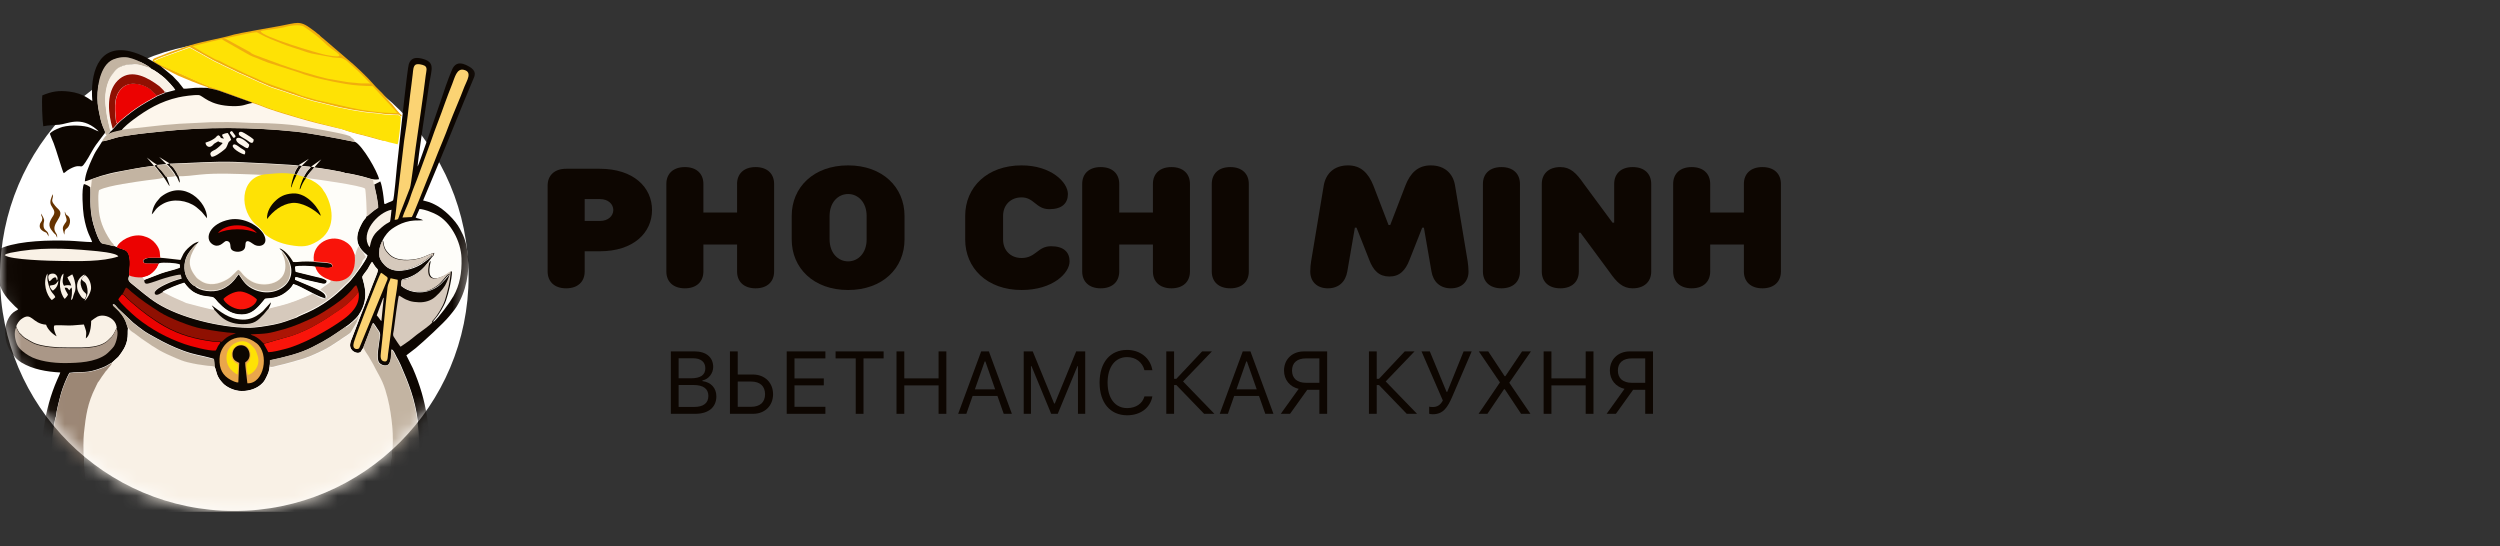 <svg width="174" height="38" viewBox="0 0 174 38" fill="none" xmlns="http://www.w3.org/2000/svg">
<rect x="0" y="0" width="174" height="38" fill="#333333" stroke="none"/>
<g clip-path="url(#clip0_1906_28081)">
<path fill-rule="evenodd" clip-rule="evenodd" d="M16.307 2.895C25.315 2.895 32.614 10.207 32.614 19.229C32.614 28.252 25.315 35.563 16.307 35.563C7.299 35.563 6.10352e-05 28.252 6.10352e-05 19.229C0.006 10.207 7.305 2.895 16.307 2.895Z" fill="white"/>
<mask id="mask0_1906_28081" style="mask-type:alpha" maskUnits="userSpaceOnUse" x="0" y="-8" width="34" height="44">
<path fill-rule="evenodd" clip-rule="evenodd" d="M16.319 -7.236C40.309 -5.927 32.639 10.217 32.639 19.236C32.639 28.255 25.334 35.563 16.319 35.563C7.305 35.563 0 28.255 0 19.236C0.006 10.217 0.848 -7.236 16.319 -7.236Z" fill="white"/>
</mask>
<g mask="url(#mask0_1906_28081)">
<path fill-rule="evenodd" clip-rule="evenodd" d="M15.722 6.146C21.532 6.146 26.49 9.987 26.802 14.733C27.113 19.472 22.652 23.319 16.848 23.319C11.681 23.319 7.99 19.937 6.85 15.924C6.71 15.427 5.851 14.905 5.813 14.382C5.495 9.637 9.912 6.146 15.722 6.146Z" fill="#FDF6EC"/>
<path fill-rule="evenodd" clip-rule="evenodd" d="M26.041 12.855C26.035 12.932 26.175 13.468 26.201 13.621C26.233 13.825 26.322 14.253 26.309 14.444C25.933 14.674 25.602 15.012 25.5 15.069C25.481 15.184 25.405 15.216 25.297 15.376C25.227 15.484 25.169 15.586 25.112 15.707C24.653 16.627 24.851 17.214 25.577 17.794C25.5 18.12 24.666 19.236 24.386 19.549C24.291 19.658 24.195 19.741 24.099 19.83C23.278 20.653 22.469 21.272 21.406 21.751C21.279 21.808 20.699 22.051 20.636 22.108C20.094 22.293 19.693 22.472 19.076 22.593C18.534 22.695 17.828 22.823 17.28 22.816C15.319 22.803 12.53 22.121 10.925 21.106C10.276 20.698 9.786 20.245 9.213 19.792C8.888 19.536 8.901 19.46 9.002 19.16C9.009 18.656 9.117 18.311 8.99 17.788C8.875 17.303 8.525 17.392 8.143 17.194L7.939 17.118C7.742 17.092 7.538 17.009 7.315 16.977C7.029 16.939 7.016 16.901 6.895 16.677C6.748 16.403 6.602 15.95 6.5 15.612C6.163 14.438 6.347 13.391 6.271 13.021C6.188 12.951 5.978 12.836 5.844 12.81C5.66 13.123 5.762 14.61 5.831 15.031C6.035 16.231 6.328 16.524 6.411 16.85C5.908 16.843 5.335 16.773 4.813 16.754C3.45 16.709 1.495 16.754 0.266 17.201C-0.485 17.475 -0.459 17.622 -0.415 18.183C-0.37 18.739 -0.287 19.083 -0.122 19.562C0.19 20.468 0.489 20.762 1.05 21.329C1.132 21.412 1.196 21.438 1.26 21.527C1.241 21.546 1.241 21.546 1.209 21.572L1.081 21.642C0.655 21.872 0.4 22.44 0.368 22.925C0.324 23.703 0.528 24.246 0.897 24.68C1.094 24.909 1.202 25.05 1.489 25.229C2.279 25.707 3.24 25.873 4.195 25.924C4.163 26.045 4.036 26.3 3.979 26.434C3.062 28.521 2.794 30.876 2.909 33.154C2.928 33.575 2.992 34.035 3.049 34.443C3.1 34.775 3.285 35.445 3.304 35.611H4.068C3.947 35.094 3.807 34.66 3.737 34.086C3.59 32.911 3.501 31.725 3.622 30.55C3.654 30.257 3.794 29.14 3.908 28.942C3.889 28.7 4.176 27.641 4.252 27.353C4.367 26.951 4.641 26.269 4.825 25.95C5.749 25.816 5.978 26.045 7.181 25.56C7.442 25.458 7.576 25.337 7.786 25.241L8.238 24.826C8.512 24.469 8.748 24.144 8.85 23.665C8.92 23.32 8.875 23.11 8.907 22.816C8.792 22.669 8.856 22.127 7.971 21.355C7.869 21.266 7.78 21.17 7.926 21.176C8.009 21.183 8.06 21.298 8.226 21.47L9.27 22.453C9.512 22.644 9.76 22.848 10.047 23.046C10.32 23.231 10.588 23.365 10.893 23.537C11.46 23.857 12.084 24.156 12.74 24.399C13.549 24.699 13.969 24.718 14.631 24.903L14.86 24.967C14.892 24.922 14.918 25.42 14.924 25.49C15.102 25.905 15.02 26.154 15.516 26.677C15.758 26.932 16.287 27.207 16.809 27.213C17.363 27.22 17.859 27.028 18.159 26.76C18.362 26.581 18.413 26.492 18.541 26.23C18.655 25.994 18.738 25.822 18.757 25.522C18.808 25.375 18.789 25.241 18.795 25.082C19.821 24.865 20.865 24.61 21.712 24.182C22.883 23.588 23.132 23.384 24.074 22.74C24.341 22.561 24.781 22.191 24.946 21.942C25.863 20.602 25.169 19.473 25.214 19.249C25.227 19.179 25.506 18.841 25.57 18.745C25.634 18.649 25.819 18.286 25.889 18.222C25.971 18.324 26.035 18.477 26.124 18.579C26.353 18.86 26.392 18.617 25.908 19.849C25.666 20.462 25.456 21.068 25.207 21.661L24.526 23.48C24.392 23.793 24.252 24.118 24.52 24.392C24.609 24.482 24.794 24.59 24.972 24.558C25.182 24.52 25.144 24.373 25.271 24.246L25.787 22.912C25.812 22.842 25.844 22.759 25.876 22.689C25.927 22.555 25.914 22.542 25.984 22.478C26.067 22.561 26.207 22.785 26.277 22.893C26.379 23.052 26.481 23.129 26.455 23.391C26.404 23.876 26.143 24.992 26.417 25.267C26.513 25.369 26.735 25.477 26.933 25.42C27.251 25.337 27.245 24.667 27.251 24.309C27.423 24.386 27.474 24.61 27.595 24.826C27.697 25.005 27.799 25.19 27.888 25.394C28.448 26.677 28.9 27.826 29.079 29.293C29.206 30.359 29.27 31.418 29.2 32.497C29.136 33.537 29.002 34.584 28.926 35.617H29.658C29.645 35.407 29.754 33.888 29.817 33.798C29.785 33.601 29.868 32.79 29.881 32.516C29.989 30.027 29.728 27.921 28.735 25.637L28.283 24.731L28.939 24.227C29.461 23.793 30.874 22.497 31.276 22C31.435 21.802 31.619 21.591 31.772 21.355C32.428 20.315 32.727 18.911 32.549 17.641C32.441 16.863 32.339 16.537 32.008 15.925C31.683 15.312 30.9 14.546 30.269 14.24C30.148 14.176 30.015 14.118 29.875 14.068C29.735 14.017 29.588 13.997 29.448 13.953L30.346 11.809C31.244 9.684 32.09 7.495 32.995 5.383C33.192 4.917 32.797 4.687 32.402 4.508C31.893 4.285 31.613 4.476 31.447 4.885C31.154 5.574 30.893 6.365 30.645 7.112C30.441 7.725 29.136 11.502 29.072 11.585C29.021 11.489 29.798 6.282 29.875 5.823C30.047 4.789 30.314 4.304 29.34 4.074C28.875 3.966 28.588 4.062 28.455 4.457C28.353 4.757 27.939 8.746 27.888 9.167C27.799 9.971 27.723 10.768 27.627 11.572C27.595 11.834 27.43 13.889 27.353 13.946C27.347 13.946 27.34 13.959 27.334 13.959C27.328 13.965 27.321 13.965 27.315 13.972C27.308 13.978 27.302 13.978 27.296 13.985C27.283 13.991 27.232 14.017 27.219 14.023C27.156 14.048 27.118 14.061 27.054 14.087C26.627 14.259 26.805 14.38 26.646 13.366C26.621 13.187 26.538 12.759 26.468 12.625L26.041 12.855Z" fill="#0D0601"/>
<path fill-rule="evenodd" clip-rule="evenodd" d="M24.084 22.745C24.097 22.828 24.059 22.777 24.116 22.815C24.186 22.752 24.18 22.771 24.25 22.72L24.804 22.247C24.862 22.184 24.913 22.088 24.983 22.05C24.938 22.209 24.868 22.337 24.817 22.496L24.416 23.173C24.25 23.326 23.823 23.562 23.676 23.69L23.052 24.098C22.459 24.462 21.427 24.934 20.745 25.1C20.427 25.177 20.114 25.291 19.79 25.368C19.63 25.406 19.471 25.438 19.305 25.483C19.082 25.54 18.987 25.611 18.77 25.534C18.751 25.828 18.662 26.006 18.553 26.242C18.426 26.504 18.375 26.593 18.171 26.772C17.872 27.04 17.375 27.232 16.82 27.225C16.298 27.219 15.769 26.944 15.527 26.689C15.03 26.172 15.112 25.917 14.934 25.502C14.807 25.419 14.584 25.438 14.431 25.419C13.908 25.355 13.558 25.291 13.048 25.177C12.768 25.113 12.487 24.998 12.245 24.896C11.238 24.468 10.932 24.283 9.989 23.639L9.868 23.556C9.862 23.549 9.856 23.549 9.849 23.543L9.327 23.154C9.225 23.09 9.25 23.122 9.174 23.052C9.097 22.988 9.084 22.994 9.021 22.918C8.97 22.86 8.938 22.828 8.919 22.758L8.906 22.835C8.874 23.134 8.919 23.345 8.849 23.683C8.747 24.162 8.517 24.488 8.237 24.845L7.785 25.26C7.715 25.419 7.574 25.528 7.466 25.694C7.402 25.789 7.421 25.732 7.345 25.828L7.205 26.026C7.033 26.23 6.886 26.523 6.797 26.606C6.727 26.734 6.676 26.868 6.619 26.976C6.083 28.029 5.956 28.936 5.828 30.129C5.784 30.55 5.784 31.341 5.828 32.139H5.255V35.617H14.654H15.743H26.639C26.69 35.407 26.754 35.126 26.811 34.896C26.881 34.609 26.888 34.411 26.945 34.15C27.041 33.69 27.13 33.128 27.2 32.631C27.353 31.469 27.423 30.525 27.283 29.325C27.187 28.521 27.073 27.883 26.837 27.123C26.608 26.37 26.244 25.879 25.983 25.317L25.658 24.755C25.582 24.622 25.371 24.372 25.34 24.188L25.263 24.239C25.136 24.366 25.174 24.506 24.963 24.551C24.785 24.583 24.6 24.475 24.511 24.385C24.244 24.117 24.384 23.792 24.517 23.473L25.225 21.667C25.473 21.067 25.684 20.461 25.926 19.854C26.41 18.616 26.372 18.859 26.142 18.584C26.053 18.476 25.983 18.329 25.907 18.227C25.83 18.291 25.652 18.648 25.588 18.75C25.524 18.846 25.25 19.184 25.231 19.254C25.18 19.478 25.881 20.614 24.963 21.948C24.791 22.19 24.352 22.567 24.084 22.745Z" fill="#F9F1E6"/>
<path fill-rule="evenodd" clip-rule="evenodd" d="M12.396 12.252C12.428 12.443 12.485 12.513 12.485 12.742C12.364 12.602 12.345 12.354 12.205 12.258C12.078 12.296 11.702 12.341 11.562 12.316C11.607 12.519 11.727 12.729 11.778 12.971C11.753 12.952 11.759 12.952 11.734 12.92C11.651 12.818 11.81 13.035 11.709 12.888C11.619 12.755 11.428 12.411 11.352 12.347C11.002 12.443 10.562 12.468 10.199 12.519C9.423 12.627 7.538 12.888 6.952 13.168C6.895 13.194 6.869 13.156 6.844 13.379C6.812 13.627 6.831 14.066 6.844 14.314C6.882 15.25 7.181 15.976 7.678 16.72C7.856 16.994 7.831 16.809 7.939 17.102L8.143 17.178C8.321 16.714 9.219 16.198 9.989 16.396C10.39 16.497 10.639 16.669 10.842 16.911C11.256 17.408 11.123 17.688 11.193 17.917C11.415 17.923 12.549 18.07 12.568 18.063C12.575 18.057 12.581 18.044 12.581 18.044L12.778 17.637C12.855 17.509 12.969 17.369 13.058 17.287C13.275 17.083 13.504 16.873 13.842 16.797C13.835 16.803 13.829 16.803 13.829 16.816C13.822 16.854 13.74 16.879 13.721 16.943C13.294 17.63 12.925 18.241 13.517 19.062C13.606 19.183 13.689 19.298 13.797 19.381L13.982 19.508C14.568 19.89 15.236 19.731 15.803 19.413C16.223 19.177 16.516 18.744 16.605 18.744C16.745 18.795 16.904 19.069 17.025 19.171C17.108 19.241 17.172 19.305 17.255 19.368C17.312 19.413 17.433 19.483 17.516 19.534C18.331 20.011 20.184 19.769 19.846 18.089C19.795 17.828 19.674 17.662 19.617 17.459C19.776 17.573 19.936 17.866 20.037 18.044C20.311 18.509 20.305 19.228 19.961 19.648C19.84 19.795 19.553 19.998 19.369 20.081C18.77 20.367 17.885 20.234 17.331 19.833C16.873 19.502 16.879 19.285 16.631 19.005C16.522 19.075 16.478 19.203 16.389 19.324C16.179 19.604 15.765 19.935 15.408 20.055C14.931 20.221 14.434 20.215 13.944 20.03C13.727 19.954 13.638 19.826 13.606 19.877C13.893 20.196 14.829 20.336 15.414 20.107C16.236 19.788 16.535 19.126 16.637 19.05C16.955 19.515 17.146 19.871 17.751 20.125C19.407 20.813 21.228 19.311 19.77 17.541C19.668 17.42 19.636 17.414 19.553 17.331C19.496 17.28 19.522 17.312 19.477 17.249C20.006 17.42 20.426 18.191 20.426 18.191C20.642 18.216 20.865 18.172 21.082 18.165C21.311 18.152 21.572 18.165 21.808 18.172C21.929 18.172 21.827 18.178 21.865 18.14C21.699 16.968 23.094 16.135 24.151 16.898C24.495 17.147 24.558 17.395 24.68 17.713L24.756 17.751C24.769 17.529 24.877 17.319 24.953 17.14L25.31 17.605C25.316 17.611 25.316 17.624 25.323 17.63L25.475 17.885L25.316 18.05C25.24 18.127 25.233 18.178 25.214 18.248C25.189 18.337 25.214 18.28 25.17 18.356C25.138 18.426 25.106 18.483 25.068 18.541C24.845 18.91 24.374 19.521 24.036 19.795L23.457 20.355C22.826 20.902 22.139 21.354 21.368 21.691L20.776 21.959C20.623 22.022 20.636 22.016 20.63 22.073C20.687 22.016 21.273 21.774 21.4 21.717C22.47 21.233 23.279 20.622 24.094 19.801C24.183 19.706 24.285 19.623 24.38 19.521C24.66 19.209 25.494 18.095 25.571 17.77C24.845 17.191 24.648 16.606 25.106 15.689C25.163 15.568 25.221 15.466 25.291 15.358C25.393 15.205 25.475 15.173 25.494 15.053C25.526 14.861 25.45 13.239 25.393 13.105C25.221 12.888 21.795 12.417 21.285 12.36C21.164 12.462 20.954 12.863 20.891 13.067C20.884 13.188 20.884 13.092 20.916 13.13C20.967 12.965 21.171 12.545 21.285 12.436C21.438 12.379 22.094 12.729 22.387 13.105C22.444 13.181 22.444 13.2 22.495 13.277C22.534 13.34 22.578 13.379 22.623 13.461C23.221 14.543 23.336 16.026 22.062 16.777C21.406 17.166 21.031 17.191 20.152 17.038C19.471 16.918 18.942 16.682 18.484 16.345C18.312 16.217 18.216 15.963 17.923 15.74C16.554 14.69 16.656 12.373 18.452 12.194C18.439 12.125 18.395 12.144 18.299 12.137L17.751 12.112C16.522 12.067 15.083 11.997 13.873 12.118C13.472 12.188 12.785 12.277 12.396 12.252Z" fill="#FEFDF9"/>
<path fill-rule="evenodd" clip-rule="evenodd" d="M11.818 11.381L11.582 11.426L11.079 10.927L11.818 11.381ZM20.758 11.509L20.993 11.554L21.497 11.055L20.758 11.509ZM21.65 11.599L21.885 11.644L22.363 11.094L21.65 11.599ZM7.116 9.833L6.925 10.14C6.848 10.249 6.804 10.339 6.734 10.435C6.619 10.601 6.479 10.889 6.39 11.094C6.211 11.503 5.931 12.111 5.905 12.623C6.09 12.591 6.288 12.488 6.466 12.437C6.676 12.379 6.829 12.303 7.02 12.245C7.409 12.13 7.791 12.028 8.212 11.951C9.085 11.784 9.856 11.637 10.767 11.529C10.741 11.529 10.735 11.541 10.697 11.516L10.219 10.966C10.729 11.356 10.639 11.266 10.932 11.471C10.722 11.509 10.729 11.509 10.869 11.657L11.36 12.29L11.385 12.328C11.461 12.392 11.653 12.738 11.742 12.872C11.844 13.019 11.684 12.802 11.767 12.904C11.793 12.936 11.793 12.93 11.812 12.955C11.767 12.719 11.646 12.501 11.595 12.296L11.289 11.887C11.181 11.752 10.996 11.631 10.926 11.477L11.602 11.414C11.755 11.535 12.149 12.008 12.232 12.232C12.373 12.328 12.392 12.578 12.513 12.719C12.519 12.488 12.455 12.418 12.424 12.226C12.303 12.034 12.366 12.079 12.162 11.784C12.118 11.727 12.054 11.625 12.016 11.586C11.895 11.471 11.895 11.56 11.818 11.388C13.335 11.349 14.838 11.215 16.361 11.266C16.814 11.279 20.649 11.471 20.783 11.522C20.764 11.669 20.637 11.637 20.477 12.155C20.394 12.424 20.318 12.635 20.28 12.93V13.006L20.318 12.942C20.426 12.552 20.828 11.765 21.025 11.548C21.153 11.548 21.235 11.56 21.357 11.58C21.56 11.605 21.56 11.573 21.63 11.644C21.325 11.951 21.274 12.072 21.076 12.45C21 12.648 20.879 12.91 20.86 13.134L20.923 13.07C20.993 12.866 21.204 12.463 21.318 12.36C21.401 12.22 21.478 12.117 21.586 11.989C21.662 11.893 21.834 11.733 21.873 11.65C22.096 11.657 23.943 11.957 24.058 12.053C24.217 12.034 25.02 12.226 25.224 12.277C25.664 12.386 25.919 12.546 26.384 12.475C26.275 11.938 25.237 10.14 24.721 9.878C23.638 9.654 21.618 9.264 20.56 9.155C17.604 8.842 14.284 8.816 11.302 9.142C10.563 9.225 9.837 9.29 9.104 9.398C8.804 9.443 8.352 9.501 8.072 9.584C7.83 9.648 7.364 9.808 7.116 9.833Z" fill="#0D0601"/>
<path fill-rule="evenodd" clip-rule="evenodd" d="M14.361 6.109C14.393 6.121 14.877 6.205 15.183 6.3L17.434 7.106C17.44 7.113 17.447 7.113 17.453 7.119C17.498 7.151 17.472 7.125 17.51 7.164C17.727 7.176 18.377 7.458 18.607 7.541C18.983 7.675 19.372 7.797 19.748 7.912C20.52 8.142 21.278 8.378 22.101 8.583C22.49 8.679 22.898 8.768 23.293 8.871C23.491 8.922 23.701 8.954 23.886 9.024C24.364 9.197 25.167 9.395 25.671 9.523C26.009 9.606 26.57 9.798 26.889 9.83L26.952 9.817C26.627 9.753 26.245 9.6 25.888 9.51C25.518 9.414 25.174 9.318 24.798 9.235C24.453 9.158 24.071 9.024 23.733 8.928C23.038 8.73 22.247 8.564 21.584 8.359C21.227 8.25 20.889 8.199 20.513 8.059L19.468 7.739C19.085 7.63 18.773 7.522 18.441 7.394C18.16 7.285 17.759 7.119 17.459 7.036L16.465 6.671C16.101 6.505 14.871 6.096 14.431 5.949L11.237 4.523L10.72 4.216C11.02 4.063 11.141 4.018 11.428 3.909L13.022 3.334C13.175 3.283 13.194 3.264 13.296 3.328L14.877 4.21C14.973 4.261 15.024 4.287 15.126 4.331C15.279 4.408 15.451 4.491 15.604 4.562L16.337 4.913C16.669 5.092 16.834 5.131 17.083 5.252L18.065 5.7C18.231 5.776 18.403 5.834 18.588 5.923C18.683 5.968 18.715 5.987 18.824 6.026C18.913 6.058 18.996 6.083 19.098 6.121C19.436 6.243 19.799 6.339 20.163 6.479L21.253 6.844C21.457 6.895 21.603 6.959 21.801 7.004L22.968 7.292C23.675 7.496 25.257 7.797 26.028 7.841C26.206 7.854 26.442 7.88 26.653 7.918C26.876 7.956 27.112 7.937 27.322 7.963C27.469 7.982 27.558 7.969 27.692 7.976C27.845 7.982 27.775 8.027 27.902 8.097C27.966 8.059 27.953 8.161 27.953 8.014C27.826 7.944 27.392 7.375 27.278 7.24C27.233 7.189 27.207 7.183 27.169 7.132L26.602 6.486C26.417 6.294 26.175 6.077 26.009 5.879C25.601 5.399 24.676 4.517 24.173 4.114L22.553 2.727C22.483 2.663 22.26 2.503 22.235 2.439C22.081 2.317 22.196 2.439 21.967 2.228C21.903 2.17 21.788 2.1 21.705 2.036C20.845 1.378 20.666 1.595 19.487 1.806C18.983 1.895 16.579 2.317 16.299 2.401C15.209 2.733 13.857 2.886 12.582 3.372C12.34 3.462 12.123 3.513 11.881 3.609L10.88 4.005C10.707 4.076 10.637 4.095 10.618 4.248C10.809 4.453 11.989 5.067 12.429 5.278C12.703 5.405 13.972 5.923 14.335 6.026C14.354 6.032 14.393 6.038 14.405 6.051C14.482 6.089 14.45 6.07 14.495 6.121L14.361 6.109Z" fill="#F1AE0D"/>
<path fill-rule="evenodd" clip-rule="evenodd" d="M26.893 9.848C27.014 9.893 27.154 9.919 27.288 9.951L27.67 10.046C27.753 9.925 27.912 8.361 27.9 8.131C27.772 8.061 27.842 8.016 27.689 8.01C27.555 8.004 27.466 8.01 27.32 7.997C27.11 7.972 26.88 7.991 26.651 7.952C26.44 7.914 26.198 7.882 26.026 7.876C25.255 7.831 23.675 7.531 22.968 7.327L21.801 7.04C21.598 6.995 21.457 6.931 21.253 6.88L20.164 6.516C19.794 6.369 19.437 6.274 19.1 6.159C18.998 6.12 18.915 6.095 18.826 6.063C18.717 6.025 18.685 5.999 18.59 5.961C18.399 5.871 18.233 5.82 18.067 5.737L17.086 5.29C16.838 5.169 16.672 5.131 16.341 4.952L15.608 4.601C15.455 4.531 15.276 4.441 15.13 4.371C15.028 4.32 14.977 4.301 14.881 4.25L13.301 3.369C13.205 3.305 13.18 3.324 13.027 3.375L11.434 3.95C11.147 4.058 11.02 4.103 10.727 4.256L11.243 4.563L14.435 5.986C14.875 6.133 16.098 6.542 16.468 6.708L17.462 7.072C17.762 7.155 18.169 7.32 18.443 7.429C18.775 7.557 19.093 7.659 19.469 7.774L20.514 8.093C20.89 8.233 21.228 8.278 21.585 8.393C22.254 8.597 23.044 8.763 23.732 8.961C24.07 9.057 24.452 9.191 24.796 9.267C25.172 9.35 25.516 9.446 25.886 9.542C26.243 9.631 26.625 9.785 26.95 9.848H26.893Z" fill="#FEE205"/>
<path fill-rule="evenodd" clip-rule="evenodd" d="M7.299 9.261C7.357 9.172 7.261 9.069 7.172 8.833C7.114 8.666 7.051 8.5 7.012 8.327C6.936 7.95 6.847 7.611 6.808 7.214C6.719 6.286 6.936 4.783 7.694 4.265C7.949 4.092 8.363 3.977 8.752 3.996C9.338 4.021 10.46 4.629 10.568 4.828C10.747 4.853 11.359 5.339 11.48 5.448C11.614 5.57 12.149 6.126 12.2 6.267L11.575 6.433L11.435 6.305C11.46 6.363 11.441 6.325 11.48 6.376C11.486 6.382 11.492 6.389 11.492 6.395L11.537 6.446C11.531 6.453 11.524 6.459 11.518 6.459L10.97 6.689L10.211 7.112C9.74 7.38 9.217 7.745 8.809 8.078C8.593 8.257 8.37 8.43 8.198 8.615L7.866 8.986C7.822 9.05 7.777 9.089 7.701 9.14C7.63 9.255 7.573 9.229 7.497 9.396C7.815 9.197 8.089 9.191 8.459 9.089C8.529 8.903 9.115 8.449 9.268 8.334C10.231 7.617 11.174 7.054 12.423 6.773C12.748 6.702 13.481 6.593 13.831 6.619C14.124 6.638 14.545 7.355 16.202 7.387C16.986 7.399 17.062 7.252 17.553 7.169C17.515 7.131 17.547 7.156 17.496 7.124C17.489 7.118 17.483 7.118 17.477 7.112L15.227 6.305C14.921 6.209 14.437 6.126 14.405 6.114C14.112 6.107 13.85 6.101 13.557 6.114C13.302 6.126 13.028 6.184 12.78 6.171L12.423 5.717C12.257 5.563 12.181 5.448 12.034 5.307L11.174 4.597L10.192 4.009C9.823 3.829 9.485 3.676 9.058 3.574C6.757 3.036 6.273 5.237 6.426 7.028C6.292 6.977 5.827 6.497 4.833 6.376C4.055 6.28 3.603 6.369 2.946 6.638C2.895 7.073 2.946 8.34 3.01 8.788C3.393 8.705 3.724 8.718 4.119 8.679C4.724 8.628 5.604 8.052 6.738 9.018C6.789 9.057 6.834 9.127 6.866 9.146C6.789 9.14 6.324 8.884 6.101 8.833C5.559 8.698 4.654 8.692 4.144 8.903C3.877 9.012 3.603 9.133 3.469 9.306C3.533 9.498 3.647 9.754 3.737 9.972C3.915 10.419 4.329 11.878 4.431 12.051C4.552 12.006 4.591 11.904 4.852 11.763C5.859 11.219 5.476 12.083 6.146 10.976C6.33 10.669 6.477 10.368 6.681 10.08C6.885 9.792 7.082 9.556 7.299 9.261Z" fill="#0D0601"/>
<path fill-rule="evenodd" clip-rule="evenodd" d="M25.246 24.264L25.322 24.213C25.354 24.398 25.565 24.646 25.641 24.78L25.966 25.34C26.227 25.894 26.591 26.385 26.82 27.142C27.056 27.906 27.171 28.543 27.266 29.339C27.407 30.53 27.336 31.478 27.183 32.637C27.12 33.128 27.024 33.694 26.928 34.153C26.878 34.414 26.865 34.618 26.795 34.898C26.737 35.121 26.674 35.407 26.622 35.617H28.898C28.974 34.586 29.108 33.541 29.172 32.504C29.242 31.427 29.178 30.37 29.051 29.307C28.872 27.836 28.42 26.69 27.859 25.417C27.77 25.213 27.668 25.028 27.566 24.85C27.445 24.634 27.387 24.411 27.222 24.334C27.215 24.697 27.222 25.359 26.903 25.442C26.705 25.493 26.482 25.385 26.387 25.289C26.113 25.015 26.374 23.901 26.425 23.417C26.45 23.163 26.349 23.08 26.247 22.921C26.176 22.812 26.036 22.59 25.953 22.507C25.883 22.57 25.896 22.59 25.845 22.717C25.82 22.787 25.781 22.876 25.756 22.94L25.246 24.264Z" fill="#C3B4A2"/>
<path fill-rule="evenodd" clip-rule="evenodd" d="M13.381 3.205L13.917 3.517C13.987 3.561 14.032 3.599 14.102 3.644L14.765 4.007C14.771 4.013 14.816 4.033 14.822 4.039L15.001 4.134C15.02 4.141 15.046 4.154 15.065 4.16C15.141 4.185 15.198 4.204 15.275 4.236C15.383 4.281 15.76 4.51 16.066 4.644C16.576 4.867 17.137 5.179 17.685 5.389C17.998 5.51 18.113 5.612 18.514 5.765L19.828 6.236C19.834 6.236 19.841 6.242 19.847 6.242C19.853 6.242 19.86 6.249 19.866 6.249C20.153 6.338 20.427 6.421 20.695 6.542C21.097 6.72 21.6 6.816 22.066 6.969L24.483 7.51C25.241 7.675 25.79 7.746 26.574 7.828C26.887 7.86 27.333 7.86 27.684 7.879C27.62 7.854 27.537 7.733 27.48 7.663L25.936 5.994C25.248 5.975 24.719 5.956 24.049 5.841C23.762 5.79 23.482 5.739 23.175 5.682L22.334 5.497C21.766 5.364 21.269 5.23 20.765 5.032L19.209 4.536C18.285 4.262 18.208 4.154 17.545 3.918C17.398 3.867 16.92 3.574 16.716 3.466L15.568 2.81C15.409 2.695 15.479 2.714 14.995 2.829C14.867 2.861 14.707 2.886 14.58 2.924L13.458 3.205C13.4 3.217 13.49 3.281 13.381 3.205Z" fill="#FEE205"/>
<path fill-rule="evenodd" clip-rule="evenodd" d="M3.923 28.951C3.809 29.148 3.668 30.259 3.636 30.558C3.509 31.732 3.598 32.912 3.751 34.093C3.821 34.66 3.962 35.101 4.083 35.617H6.379C6.302 35.145 6.168 34.724 6.111 34.246C5.85 33.448 5.748 30.999 5.843 30.137C5.971 28.951 6.098 28.045 6.634 26.986C6.691 26.877 6.742 26.743 6.813 26.616C6.902 26.533 7.049 26.246 7.221 26.035L7.361 25.837C7.438 25.742 7.419 25.799 7.482 25.703C7.591 25.538 7.737 25.429 7.801 25.27C7.591 25.366 7.457 25.48 7.195 25.589C5.99 26.067 5.76 25.837 4.836 25.978C4.651 26.297 4.376 26.973 4.261 27.381C4.185 27.643 3.898 28.708 3.923 28.951Z" fill="#9C8775"/>
<path fill-rule="evenodd" clip-rule="evenodd" d="M30.079 17.764C30.111 17.7 30.047 17.713 30.104 17.713C30.117 17.758 30.143 17.694 30.079 17.752L29.894 17.905C29.817 17.975 29.734 18.026 29.651 18.09C28.936 18.646 27.614 19.139 26.854 18.474L26.784 18.397C26.784 18.391 26.778 18.384 26.778 18.384L26.714 18.308C26.707 18.308 26.701 18.301 26.701 18.295C26.114 17.72 26.618 16.837 26.637 16.748C26.682 16.799 26.656 16.754 26.682 16.825C26.714 16.908 26.701 17.227 26.944 17.509L27.091 17.675C27.582 18.205 28.591 18.135 29.242 17.962C29.523 17.886 30.009 17.63 30.226 17.598C30.207 17.784 30.194 17.752 30.168 17.784L30.13 17.828C29.907 18.014 29.498 18.966 28.336 19.35L28.023 19.433C27.927 19.477 27.94 19.637 27.908 19.886C28.598 20.494 29.817 20.551 30.686 19.778C30.775 19.701 31.228 19.228 31.273 19.094C31.196 19.094 30.813 19.65 30.545 19.842C30.475 19.893 30.436 19.918 30.36 19.97C30.085 20.148 29.753 20.289 29.402 20.276C29.242 20.27 29.038 20.289 28.84 20.257C28.7 20.232 28.476 20.155 28.361 20.104C28.106 19.995 28.138 19.976 27.965 19.874L28.004 19.503C28.119 19.433 28.202 19.458 28.342 19.42C28.751 19.305 29.3 18.908 29.587 18.614C29.651 18.551 29.677 18.48 29.766 18.391L29.926 18.205C29.932 18.199 29.939 18.193 29.945 18.193L29.983 18.161C29.971 18.314 29.466 19.867 30.877 19.215C30.979 19.164 31.075 19.107 31.152 19.062C31.407 18.902 31.279 18.915 31.458 18.889C31.445 19.484 31.228 20.366 31.043 20.909C30.909 21.299 30.551 21.9 30.264 22.22C30.104 22.398 30.143 22.354 30.188 22.398C30.545 22.092 31.311 21.056 31.567 20.602C31.988 19.861 32.154 18.992 32.122 17.975C32.084 16.767 31.331 15.438 30.405 14.946C30.117 14.792 29.587 14.575 29.198 14.543L28.93 15.144C29.07 15.22 29.268 15.22 29.453 15.329C29.421 15.342 28.942 15.342 28.834 15.348C28.617 15.361 28.419 15.399 28.227 15.457C27.857 15.566 27.544 15.745 27.276 15.93C26.797 16.256 26.248 17.183 26.414 17.867C26.497 18.205 26.803 18.525 27.046 18.666C27.397 18.87 27.806 18.883 28.259 18.8C28.687 18.717 28.981 18.595 29.3 18.41C29.472 18.282 30.047 17.911 30.079 17.764Z" fill="#FEFDF9"/>
<path fill-rule="evenodd" clip-rule="evenodd" d="M24.661 17.709C24.731 18.275 24.642 18.816 24.343 19.166C24.095 19.452 23.561 19.681 23.02 19.503C23.001 19.63 22.88 19.687 22.778 19.763C22.727 19.802 22.727 19.795 22.677 19.833C22.562 19.91 22.384 20.037 22.276 20.132L22.384 20.215C22.607 20.349 22.905 20.647 22.607 20.756C22.39 20.838 21.939 20.488 21.748 20.418C20.959 20.774 20.304 21.048 19.465 21.258L18.854 21.41C18.657 21.468 18.74 21.487 18.676 21.436C18.543 21.569 18.466 21.703 18.333 21.837C17.9 22.282 17.703 22.523 16.825 22.511C15.541 22.491 15.127 21.684 14.905 21.525C14.835 21.538 13.162 21.112 12.984 21.054L12.138 20.679C12.011 20.609 11.884 20.558 11.737 20.482C11.54 20.367 11.394 20.342 11.349 20.266C11.241 20.323 10.942 20.558 10.803 20.425C10.618 20.17 11.381 19.814 11.553 19.738C11.877 19.585 12.278 19.439 12.653 19.344L12.583 19.07C12.272 19.064 11.477 19.299 11.19 19.401C10.961 19.477 10.79 19.547 10.554 19.617C10.294 19.693 10.052 19.821 10.046 19.439C9.988 19.318 10.001 19.356 9.925 19.28C9.6 19.299 9.238 19.255 9.003 19.134C8.901 19.433 8.888 19.515 9.213 19.763C9.785 20.209 10.275 20.66 10.923 21.073C12.526 22.084 15.312 22.771 17.271 22.778C17.817 22.778 18.524 22.657 19.064 22.555C19.681 22.441 20.082 22.256 20.622 22.072C20.629 22.015 20.622 22.015 20.769 21.957L21.36 21.69C22.13 21.353 22.817 20.902 23.446 20.355L24.025 19.795C24.356 19.528 24.833 18.911 25.055 18.542C25.093 18.479 25.119 18.422 25.157 18.358C25.195 18.282 25.17 18.345 25.202 18.25C25.221 18.18 25.227 18.123 25.303 18.053L25.462 17.887L25.31 17.633C25.31 17.627 25.303 17.614 25.297 17.608L24.941 17.143C24.864 17.322 24.756 17.531 24.744 17.754L24.661 17.709Z" fill="#D6C9BC"/>
<path fill-rule="evenodd" clip-rule="evenodd" d="M11.191 17.944C10.828 17.957 10.121 17.842 9.969 18.149C10 18.386 10.191 18.341 10.433 18.348C10.656 18.354 10.872 18.354 11.089 18.354C11.324 18.277 12.336 18.335 12.521 18.437L12.515 18.642C12.139 18.789 11.611 18.891 11.223 19.032L10.038 19.486C10.038 19.87 10.287 19.736 10.548 19.666C10.79 19.595 10.961 19.525 11.184 19.448C11.477 19.352 12.267 19.109 12.578 19.115L12.648 19.39C12.267 19.486 11.872 19.634 11.547 19.787C11.375 19.87 10.605 20.222 10.796 20.478C10.93 20.613 11.235 20.376 11.343 20.318C11.611 20.146 12.483 19.787 12.839 19.698C13.03 19.96 13.266 20.241 13.603 20.408C14.144 20.683 14.437 20.619 14.793 20.696C14.934 20.728 15.086 20.958 15.182 21.054C15.557 21.444 15.977 21.809 16.57 21.892C17.314 21.995 17.709 21.662 18.11 21.22L18.447 20.817C18.555 20.766 19.116 20.83 19.644 20.529C19.937 20.363 20.287 20.062 20.408 19.787C20.974 19.934 22.324 20.83 22.649 20.766C22.795 20.421 22.12 20.158 21.77 19.998L20.529 19.474L20.561 19.307C20.726 19.307 20.943 19.41 21.114 19.454C21.586 19.582 21.853 19.621 22.267 19.723C22.496 19.781 22.744 19.845 22.744 19.544C22.496 19.339 22.05 19.301 21.7 19.199C21.337 19.096 20.943 19.026 20.58 18.923L20.535 18.578C20.72 18.482 21.719 18.52 21.942 18.584C22.318 18.552 22.859 18.776 23.132 18.578C23.151 18.296 22.814 18.316 22.559 18.284C22.33 18.258 21.98 18.258 21.783 18.213C21.547 18.207 21.293 18.194 21.057 18.207C20.841 18.22 20.618 18.258 20.401 18.232C20.401 18.232 19.982 17.452 19.453 17.285C19.498 17.349 19.472 17.317 19.529 17.369C19.619 17.452 19.644 17.452 19.746 17.58C21.204 19.358 19.39 20.869 17.728 20.177C17.123 19.922 16.932 19.57 16.614 19.096C16.512 19.173 16.207 19.838 15.392 20.158C14.806 20.389 13.871 20.254 13.584 19.928C13.355 19.845 13.132 19.563 13.011 19.333C12.718 18.795 12.801 18.047 13.158 17.561C13.291 17.381 13.533 17.042 13.711 16.965C13.73 16.902 13.813 16.87 13.819 16.837C13.819 16.825 13.832 16.825 13.832 16.818C13.495 16.895 13.266 17.113 13.049 17.311C12.96 17.394 12.846 17.535 12.769 17.663L12.572 18.072C12.572 18.066 12.566 18.085 12.559 18.092C12.546 18.098 11.414 17.951 11.191 17.944Z" fill="#0D0601"/>
<path fill-rule="evenodd" clip-rule="evenodd" d="M15.603 2.667C15.673 2.705 15.736 2.705 15.851 2.781L17.338 3.592C17.497 3.674 17.383 3.617 17.472 3.693C17.529 3.737 17.663 3.788 17.758 3.832L19.576 4.503C20.365 4.795 22.081 5.32 22.806 5.479L23.88 5.662C24.395 5.764 24.51 5.732 24.999 5.795C25.184 5.821 25.692 5.789 25.788 5.821L25.597 5.631C25.285 5.282 25.216 5.257 24.917 4.947L24.103 4.212C23.728 3.972 23.734 4.054 23.206 4.003L21.693 3.725C21.471 3.674 21.223 3.585 21 3.509C20.562 3.364 20.047 3.205 19.665 3.053C19.163 2.851 18.534 2.616 18.12 2.376C17.802 2.186 17.91 2.243 17.434 2.3C17.167 2.331 15.812 2.667 15.603 2.667Z" fill="#FEE205"/>
<path fill-rule="evenodd" clip-rule="evenodd" d="M7.288 9.233C7.403 9.303 7.231 9.131 7.326 9.284C7.332 9.29 7.345 9.316 7.352 9.322C7.383 9.373 7.377 9.367 7.422 9.412C7.307 9.495 7.141 9.711 7.11 9.845C7.358 9.82 7.823 9.66 8.065 9.59C8.339 9.507 8.797 9.45 9.096 9.405C9.829 9.29 10.555 9.227 11.293 9.15C14.274 8.824 17.591 8.85 20.546 9.163C21.603 9.271 23.622 9.66 24.704 9.884C24.64 9.667 24.564 9.673 24.443 9.565C24.322 9.456 24.481 9.507 24.048 9.38C23.526 9.227 21.769 8.92 21.189 8.818C20.52 8.703 19.826 8.639 19.119 8.601C18.413 8.556 17.648 8.576 16.954 8.531C16.216 8.48 15.42 8.499 14.675 8.505L12.478 8.614C12.159 8.652 11.758 8.665 11.433 8.697L8.606 9.009C8.549 9.022 8.472 9.054 8.447 9.054C8.084 9.15 7.804 9.163 7.485 9.361C7.568 9.201 7.619 9.22 7.689 9.105C7.46 8.052 7.485 8.429 7.352 7.274C7.288 6.706 7.409 5.959 7.651 5.493C7.81 5.187 7.778 5.263 7.925 5.085C7.95 5.053 7.957 5.04 7.982 5.002C8.345 4.491 9.217 4.408 9.771 4.536L10.37 4.721C10.44 4.753 10.472 4.778 10.548 4.81C10.44 4.613 9.319 4.006 8.733 3.981C8.351 3.962 7.931 4.076 7.676 4.249C6.912 4.766 6.702 6.265 6.791 7.191C6.829 7.586 6.919 7.925 6.995 8.301C7.033 8.473 7.09 8.639 7.154 8.805C7.25 9.048 7.345 9.15 7.288 9.233Z" fill="#C3B4A2"/>
<path fill-rule="evenodd" clip-rule="evenodd" d="M31.184 19.106L31.273 19.049C31.279 19.042 31.285 19.042 31.298 19.036C31.266 19.221 31.178 19.445 31.102 19.611C31.057 19.707 31.026 19.778 30.982 19.861C30.811 20.161 30.361 20.66 30.064 20.826C29.697 21.037 29.286 21.076 28.824 21.012C28.584 20.98 28.463 20.935 28.255 20.846C28.065 20.762 27.881 20.615 27.767 20.57C27.704 20.66 27.457 22.585 27.407 22.981C27.381 23.192 27.305 23.294 27.419 23.461C27.508 23.595 27.805 24.068 27.881 24.132L28.444 23.742C28.641 23.601 28.811 23.448 29.001 23.301C29.292 23.07 29.95 22.642 30.108 22.412C30.064 22.374 30.026 22.412 30.184 22.233C30.469 21.92 30.823 21.319 30.956 20.922C31.14 20.385 31.349 19.496 31.367 18.902C31.19 18.934 31.311 18.914 31.064 19.074C30.988 19.119 30.899 19.183 30.792 19.228C29.387 19.88 29.887 18.326 29.906 18.173L29.868 18.205C29.862 18.211 29.855 18.217 29.849 18.217L29.691 18.403C29.602 18.492 29.577 18.556 29.514 18.627C29.229 18.921 28.685 19.317 28.28 19.432C28.147 19.471 28.058 19.445 27.945 19.515L27.907 19.886C28.084 19.989 28.046 20.008 28.299 20.117C28.413 20.168 28.634 20.244 28.773 20.27C28.97 20.302 29.172 20.283 29.33 20.289C29.678 20.302 30.007 20.161 30.279 19.982C30.355 19.931 30.393 19.905 30.463 19.854C30.729 19.663 31.114 19.106 31.184 19.106Z" fill="#D6C9BC"/>
<path fill-rule="evenodd" clip-rule="evenodd" d="M1.138 22.733C1.151 22.803 1.297 23.093 1.342 23.145C1.393 23.209 1.425 23.215 1.489 23.286C1.566 23.37 1.553 23.363 1.649 23.441C1.674 23.46 1.694 23.479 1.725 23.505C1.757 23.531 1.783 23.537 1.815 23.557C2.007 23.666 2.198 23.801 2.428 23.891C2.984 24.11 3.961 24.194 4.575 24.181C5.437 24.168 6.778 24.303 7.468 23.724L7.775 23.428C7.973 23.196 8.011 22.997 8.126 22.823C8.107 22.598 8.018 22.436 7.909 22.314C7.654 22.018 7.155 21.87 6.791 22.031C6.734 22.057 6.395 22.282 6.344 22.334C6.344 22.334 6.363 23.286 5.974 23.55C6.044 23.009 5.974 23.009 5.839 22.585C5.494 22.598 5.175 22.655 4.804 22.655C4.664 22.655 3.821 22.61 3.776 22.662C3.68 22.861 3.878 23.273 3.942 23.409C3.667 23.261 3.316 22.932 3.207 22.598C2.205 22.527 2.23 21.651 1.47 22.218C1.374 22.282 1.144 22.559 1.138 22.733Z" fill="#F9F1E6"/>
<path fill-rule="evenodd" clip-rule="evenodd" d="M11.323 20.297C11.367 20.374 11.521 20.399 11.712 20.515C11.852 20.598 11.98 20.643 12.114 20.713L12.963 21.09C13.141 21.148 14.813 21.576 14.889 21.564C14.87 21.461 14.762 21.372 14.698 21.238C15.285 21.653 15.872 22.21 16.867 22.235C17.346 22.248 17.754 22.043 18.048 21.826C18.265 21.666 18.303 21.628 18.456 21.436L18.826 21.033C18.826 21.193 18.712 21.346 18.667 21.468C18.737 21.519 18.648 21.5 18.846 21.442L19.458 21.289C20.3 21.084 20.957 20.802 21.749 20.444C21.94 20.521 22.393 20.866 22.61 20.783C22.91 20.668 22.61 20.367 22.387 20.24L22.278 20.156C22.393 20.061 22.572 19.926 22.68 19.856C22.731 19.824 22.731 19.824 22.782 19.785C22.891 19.709 23.006 19.651 23.025 19.523C22.923 19.472 22.789 19.427 22.674 19.376C22.552 19.319 22.451 19.248 22.355 19.178C22.176 19.044 22.029 18.845 21.946 18.557C21.717 18.5 20.721 18.461 20.536 18.551L20.581 18.896C20.945 18.999 21.34 19.069 21.704 19.171C22.061 19.267 22.502 19.306 22.75 19.517C22.75 19.811 22.502 19.753 22.272 19.696C21.857 19.594 21.589 19.555 21.117 19.427C20.945 19.382 20.728 19.28 20.562 19.28L20.53 19.447L21.774 19.971C22.125 20.131 22.802 20.393 22.655 20.739C22.329 20.802 20.97 19.907 20.409 19.76C20.288 20.035 19.937 20.336 19.643 20.502C19.113 20.802 18.552 20.739 18.444 20.79L18.105 21.193C17.703 21.64 17.308 21.967 16.561 21.864C15.968 21.788 15.547 21.423 15.17 21.026C15.081 20.93 14.928 20.7 14.781 20.668C14.424 20.591 14.13 20.649 13.588 20.38C13.25 20.208 13.014 19.933 12.822 19.67C12.465 19.766 11.591 20.118 11.323 20.297Z" fill="#FEFDF9"/>
<path fill-rule="evenodd" clip-rule="evenodd" d="M27.467 15.301C27.776 15.282 27.692 15.257 27.847 14.848L28.529 13.093C28.619 12.857 28.877 10.687 28.934 10.253C29.16 8.626 29.437 6.871 29.63 5.25C29.662 4.969 29.778 4.701 29.552 4.573C29.411 4.497 29.057 4.414 28.915 4.509C28.761 4.618 28.754 4.899 28.729 5.128C28.677 5.62 28.606 6.092 28.548 6.577C28.439 7.509 28.329 8.543 28.175 9.462C28.098 9.934 28.059 10.438 27.995 10.917L27.647 13.827C27.596 14.3 27.557 14.829 27.467 15.301Z" fill="#FBD373"/>
<path fill-rule="evenodd" clip-rule="evenodd" d="M28.009 15.139L28.662 15.107C28.77 14.967 29.571 12.89 29.718 12.54C30.076 11.686 30.403 10.788 30.768 9.928C30.947 9.507 31.113 9.068 31.273 8.641C31.58 7.832 32.003 6.889 32.323 6.035C32.464 5.653 32.931 4.997 32.265 4.857C31.792 4.755 31.657 5.373 31.472 5.85C31.305 6.284 31.12 6.73 30.966 7.176C30.659 8.068 30.294 8.94 29.987 9.851L29.014 12.508C28.854 12.909 28.655 13.406 28.521 13.839C28.387 14.26 28.143 14.712 28.009 15.139Z" fill="#FBD373"/>
<path fill-rule="evenodd" clip-rule="evenodd" d="M8.108 22.868C7.993 23.035 7.955 23.241 7.757 23.473L7.451 23.769C6.756 24.349 5.417 24.213 4.563 24.226C3.95 24.233 2.975 24.156 2.42 23.937C2.191 23.846 1.999 23.711 1.808 23.602C1.776 23.582 1.75 23.57 1.719 23.55C1.687 23.525 1.668 23.505 1.642 23.486C1.546 23.409 1.559 23.415 1.483 23.331C1.425 23.267 1.387 23.261 1.336 23.19C1.291 23.132 1.145 22.842 1.132 22.778C0.934 23.1 1.055 23.724 1.215 24.027C1.368 24.323 1.719 24.581 2.012 24.754C2.637 25.134 3.689 25.276 4.531 25.27C5.481 25.263 6.597 25.212 7.356 24.684C7.49 24.593 7.847 24.233 7.93 24.104C8.083 23.866 8.293 23.151 8.108 22.868Z" fill="#AA9787"/>
<path fill-rule="evenodd" clip-rule="evenodd" d="M12.414 12.262C12.801 12.288 13.487 12.199 13.894 12.155C15.095 12.029 16.537 12.105 17.763 12.149L18.309 12.174C18.405 12.181 18.456 12.162 18.462 12.231C18.621 12.225 18.716 12.193 18.894 12.174C19.364 12.124 19.898 12.193 20.343 12.212C20.336 12.313 20.273 12.452 20.247 12.591C20.222 12.729 20.184 12.868 20.19 13.026L20.247 12.944C20.285 12.654 20.361 12.445 20.444 12.181C20.603 11.669 20.73 11.707 20.749 11.556C20.616 11.505 16.791 11.316 16.34 11.303C14.822 11.253 13.322 11.392 11.81 11.423C11.886 11.594 11.893 11.505 12.007 11.619C12.045 11.657 12.109 11.751 12.153 11.815C12.357 12.117 12.293 12.073 12.414 12.262Z" fill="#C3B4A2"/>
<path fill-rule="evenodd" clip-rule="evenodd" d="M21.778 18.181C21.971 18.225 22.331 18.219 22.562 18.251C22.819 18.283 23.159 18.264 23.14 18.545C22.864 18.75 22.318 18.52 21.939 18.552C22.023 18.84 22.17 19.038 22.35 19.173C22.446 19.243 22.549 19.313 22.671 19.371C22.787 19.422 22.922 19.467 23.024 19.518C23.564 19.697 24.11 19.467 24.36 19.179C24.662 18.833 24.752 18.283 24.681 17.714C24.559 17.393 24.495 17.144 24.148 16.895C23.082 16.133 21.676 16.965 21.843 18.142C21.791 18.187 21.901 18.174 21.778 18.181Z" fill="#F9140A"/>
<path fill-rule="evenodd" clip-rule="evenodd" d="M6.284 13.046C6.361 13.41 6.176 14.463 6.514 15.637C6.61 15.976 6.763 16.429 6.91 16.703C7.031 16.926 7.044 16.958 7.331 17.003C7.554 17.035 7.758 17.118 7.956 17.143C7.841 16.85 7.873 17.035 7.695 16.761C7.197 16.008 6.89 15.286 6.859 14.348C6.846 14.093 6.827 13.659 6.859 13.41C6.884 13.187 6.91 13.231 6.967 13.2C7.561 12.912 9.443 12.657 10.222 12.549C10.585 12.498 11.026 12.466 11.377 12.376L11.358 12.325L10.758 11.566C10.305 11.515 6.744 12.236 6.393 12.498L6.342 12.963C6.31 13.078 6.386 13.002 6.284 13.046Z" fill="#C3B4A2"/>
<path fill-rule="evenodd" clip-rule="evenodd" d="M16.587 26.614L16.651 25.258C16.542 25.168 16.166 25.13 16.185 24.631C16.217 23.934 17.116 23.812 17.327 24.445C17.512 25.002 17.071 25.213 17.071 25.213C17.04 25.347 17.199 26.415 17.218 26.678C18.385 26.722 18.774 24.611 17.856 23.889C16.644 22.936 15.318 23.806 15.279 24.97C15.254 25.673 15.496 26.14 16.057 26.441C16.166 26.499 16.453 26.646 16.587 26.614Z" fill="#E9A64B"/>
<path fill-rule="evenodd" clip-rule="evenodd" d="M15.988 15.28C14.598 15.543 14.194 16.596 14.777 16.994C15.226 17.302 15.552 16.859 15.668 16.802C15.789 16.737 15.924 16.795 15.981 16.885C16.097 17.09 15.949 17.341 16.257 17.469C16.481 17.559 16.769 17.534 16.936 17.405C17.166 17.232 17.006 16.898 17.166 16.802C17.307 16.712 17.589 16.981 17.737 17.052C18.121 17.238 18.729 17.02 18.358 16.314C18.044 15.736 16.994 15.094 15.988 15.28Z" fill="#0D0601"/>
<path fill-rule="evenodd" clip-rule="evenodd" d="M8.126 17.211C8.499 17.408 8.853 17.319 8.967 17.8C9.087 18.32 8.986 18.662 8.98 19.162C9.213 19.283 9.574 19.321 9.896 19.308C10.212 19.245 10.414 19.169 10.617 18.979C10.711 18.896 10.794 18.801 10.876 18.7C10.964 18.573 10.989 18.472 11.059 18.345C10.838 18.345 10.623 18.345 10.408 18.339C10.174 18.332 9.978 18.377 9.947 18.142C10.105 17.845 10.8 17.959 11.16 17.94C11.097 17.705 11.223 17.433 10.812 16.939C10.61 16.698 10.357 16.527 9.965 16.425C9.195 16.235 8.303 16.749 8.126 17.211Z" fill="#EC0201"/>
<path fill-rule="evenodd" clip-rule="evenodd" d="M8.506 20.491C8.697 20.497 8.768 20.675 8.883 20.777C9.01 20.891 9.1 20.968 9.215 21.069C9.873 21.647 10.678 22.238 11.457 22.683C12.543 23.299 13.649 23.591 14.895 23.75C15.15 23.782 15.387 23.75 15.393 23.807C15.502 23.75 15.514 23.712 15.617 23.616C15.943 23.318 16.326 23.254 16.415 23.191C15.598 23.14 14.799 23.007 14.039 22.873C13.291 22.74 11.771 22.136 11.132 21.73C10.314 21.203 9.873 20.917 9.151 20.313C9.03 20.212 8.895 20.053 8.774 20.015C8.685 20.123 8.653 20.25 8.589 20.364L8.506 20.491Z" fill="#8F1002"/>
<path fill-rule="evenodd" clip-rule="evenodd" d="M0.325 17.756C0.669 18.088 3.559 18.157 4.235 18.163C5.504 18.176 7.118 18.226 8.234 17.85C8.132 17.587 6.697 17.474 6.41 17.449C4.465 17.267 2.659 17.204 0.733 17.593C0.535 17.637 0.395 17.681 0.325 17.756Z" fill="#F9F1E6"/>
<path fill-rule="evenodd" clip-rule="evenodd" d="M18.366 23.927C18.372 23.991 18.575 24.293 18.67 24.511C18.962 24.517 19.464 24.383 19.75 24.312C20.981 24.03 22.841 22.997 23.889 22.233C24.377 21.88 25.082 21.264 24.962 20.378C24.911 20.352 24.917 20.385 24.898 20.34C24.822 20.513 24.428 20.911 24.295 21.026C23.755 21.514 23.381 21.7 22.835 22.085C22.562 22.278 22.327 22.393 22.054 22.56C21.552 22.868 20.918 23.151 20.321 23.362L18.366 23.927Z" fill="#F9140A"/>
<path fill-rule="evenodd" clip-rule="evenodd" d="M13.601 19.927C13.639 19.876 13.722 19.998 13.938 20.081C14.427 20.259 14.922 20.266 15.398 20.106C15.754 19.985 16.166 19.646 16.376 19.371C16.465 19.256 16.509 19.122 16.617 19.052C16.865 19.326 16.865 19.55 17.316 19.883C17.868 20.285 18.75 20.419 19.347 20.132C19.531 20.042 19.817 19.838 19.938 19.697C20.28 19.275 20.287 18.553 20.014 18.086C19.912 17.914 19.753 17.62 19.595 17.499C19.652 17.703 19.773 17.869 19.823 18.131C20.16 19.825 18.306 20.061 17.5 19.582C17.417 19.531 17.296 19.461 17.239 19.416C17.157 19.352 17.093 19.288 17.011 19.218C16.89 19.116 16.731 18.841 16.592 18.79C16.497 18.783 16.211 19.224 15.792 19.461C15.233 19.78 14.56 19.94 13.976 19.557L13.792 19.429C13.684 19.352 13.601 19.237 13.512 19.109C12.928 18.285 13.296 17.671 13.716 16.981C13.538 17.051 13.296 17.39 13.163 17.575C12.808 18.055 12.725 18.802 13.017 19.346C13.157 19.563 13.373 19.844 13.601 19.927Z" fill="#C3B4A2"/>
<path fill-rule="evenodd" clip-rule="evenodd" d="M15.332 23.836C15.325 23.772 15.097 23.81 14.836 23.778C13.597 23.619 12.498 23.325 11.418 22.706C10.643 22.265 9.848 21.665 9.188 21.083C9.067 20.981 8.984 20.904 8.857 20.79C8.743 20.694 8.667 20.515 8.482 20.502C8.413 20.592 8.273 20.751 8.235 20.841C8.349 21.083 9.213 21.869 9.524 22.124C10.535 22.936 11.615 23.517 12.854 23.951C13.248 24.091 14.576 24.449 15.008 24.398C15.084 24.308 15.097 24.226 15.16 24.111C15.217 23.996 15.306 23.938 15.332 23.836Z" fill="#EC0201"/>
<path fill-rule="evenodd" clip-rule="evenodd" d="M21.291 12.386C21.803 12.444 25.242 12.916 25.414 13.133C25.472 13.267 25.549 14.893 25.517 15.085C25.619 15.027 25.951 14.689 26.328 14.459C26.341 14.268 26.252 13.847 26.22 13.636C26.194 13.483 26.06 12.948 26.06 12.871L26.015 12.807C25.97 12.718 26.015 12.597 25.938 12.501C25.497 12.354 24.692 12.144 24.04 12.048C23.925 11.952 22.071 11.678 21.847 11.671C21.803 11.755 21.636 11.914 21.56 12.01C21.451 12.137 21.381 12.239 21.291 12.386Z" fill="#D6C9BC"/>
<path fill-rule="evenodd" clip-rule="evenodd" d="M18.36 23.915L20.326 23.367C20.93 23.156 21.559 22.876 22.062 22.569C22.335 22.404 22.564 22.289 22.844 22.097C23.391 21.715 23.766 21.536 24.307 21.045C24.441 20.924 24.835 20.528 24.911 20.362C24.93 20.401 24.93 20.375 24.975 20.401C24.943 20.248 24.867 19.967 24.79 19.852C24.644 19.935 24.599 20.037 24.472 20.19C24.377 20.305 24.243 20.426 24.135 20.535C23.607 21.038 22.361 21.861 21.706 22.155C21.089 22.429 20.491 22.71 19.785 22.907C18.621 23.233 18.602 23.22 17.444 23.271C17.54 23.354 17.603 23.341 17.705 23.392C17.909 23.494 18.106 23.641 18.252 23.807L18.36 23.915Z" fill="#AC1505"/>
<path fill-rule="evenodd" clip-rule="evenodd" d="M8.189 8.584C8.36 8.398 8.581 8.226 8.797 8.047C9.202 7.708 9.721 7.351 10.19 7.082L10.943 6.661L10.507 6.239C10.044 5.868 9.17 5.638 8.645 6.009C7.929 6.507 7.973 7.446 8.075 8.303C8.094 8.456 8.062 8.533 8.189 8.584Z" fill="#EC0201"/>
<path fill-rule="evenodd" clip-rule="evenodd" d="M7.66 9.071C7.73 9.014 7.774 8.982 7.825 8.919C7.8 8.792 7.743 8.639 7.711 8.5C7.464 7.471 7.457 6.138 8.313 5.459C9.201 4.754 10.316 5.395 11.083 5.973L11.375 6.259L11.514 6.386L12.136 6.221C12.091 6.081 11.559 5.529 11.419 5.408C11.299 5.3 10.69 4.817 10.513 4.792C10.437 4.76 10.405 4.735 10.335 4.703L9.739 4.519C9.188 4.392 8.32 4.475 7.958 4.983C7.933 5.021 7.927 5.033 7.901 5.065C7.762 5.243 7.787 5.167 7.629 5.471C7.388 5.935 7.267 6.678 7.331 7.243C7.464 8.405 7.432 8.024 7.66 9.071Z" fill="#F9F1E6"/>
<path fill-rule="evenodd" clip-rule="evenodd" d="M8.91 22.861L8.923 22.784C8.942 22.854 8.98 22.887 9.025 22.944C9.089 23.021 9.102 23.015 9.178 23.079C9.261 23.149 9.236 23.117 9.332 23.181L9.855 23.573C9.862 23.579 9.868 23.579 9.874 23.585L9.996 23.669C10.941 24.323 11.248 24.502 12.257 24.931C12.5 25.034 12.781 25.149 13.062 25.214C13.573 25.335 13.918 25.393 14.448 25.457C14.601 25.477 14.825 25.457 14.952 25.541C14.946 25.464 14.92 24.97 14.889 25.015L14.659 24.951C13.994 24.771 13.573 24.746 12.761 24.444C12.104 24.201 11.478 23.899 10.909 23.579C10.603 23.406 10.334 23.271 10.06 23.085C9.772 22.893 9.523 22.688 9.28 22.489L8.233 21.502C8.06 21.329 8.009 21.213 7.933 21.207C7.786 21.2 7.875 21.297 7.977 21.386C8.859 22.169 8.789 22.707 8.91 22.861Z" fill="#C3B4A2"/>
<path fill-rule="evenodd" clip-rule="evenodd" d="M24.08 22.722C23.134 23.367 22.885 23.572 21.709 24.166C20.86 24.601 19.811 24.85 18.783 25.067C18.776 25.227 18.796 25.361 18.744 25.508C18.962 25.585 19.058 25.508 19.281 25.457C19.441 25.419 19.607 25.38 19.767 25.342C20.093 25.265 20.412 25.157 20.725 25.074C21.409 24.907 22.444 24.435 23.038 24.07L23.665 23.661C23.812 23.54 24.24 23.297 24.406 23.144L24.809 22.466C24.86 22.307 24.924 22.179 24.975 22.019C24.898 22.051 24.853 22.153 24.796 22.217L24.24 22.69C24.169 22.741 24.176 22.722 24.106 22.786C24.061 22.754 24.099 22.805 24.08 22.722Z" fill="#C3B4A2"/>
<path fill-rule="evenodd" clip-rule="evenodd" d="M7.842 8.963L8.171 8.593C8.051 8.542 8.076 8.466 8.057 8.306C7.956 7.452 7.912 6.514 8.627 6.017C9.151 5.653 10.024 5.877 10.486 6.246L10.922 6.667L11.466 6.438C11.472 6.438 11.479 6.431 11.485 6.425L11.441 6.374C11.434 6.368 11.434 6.361 11.428 6.355C11.396 6.304 11.415 6.342 11.384 6.285L11.093 5.998C10.321 5.418 9.208 4.773 8.329 5.481C7.476 6.164 7.482 7.503 7.729 8.536C7.76 8.682 7.817 8.835 7.842 8.963Z" fill="#8F1002"/>
<path fill-rule="evenodd" clip-rule="evenodd" d="M27.681 19.473L27.186 19.365C27.13 19.563 26.998 19.774 26.974 19.985C26.798 21.487 26.685 23.002 26.51 24.53C26.479 24.785 26.46 25.073 26.698 25.143C27.011 25.246 26.974 24.888 27.005 24.664C27.036 24.408 27.074 24.172 27.105 23.922L27.493 20.944C27.537 20.637 27.706 19.723 27.681 19.473Z" fill="#FBD373"/>
<path fill-rule="evenodd" clip-rule="evenodd" d="M26.516 18.985C26.381 19.139 24.797 23.241 24.63 23.822C24.475 24.359 24.887 24.34 24.997 24.238L26.954 19.484C27.025 19.305 26.935 19.273 26.819 19.19C26.709 19.113 26.626 19.03 26.516 18.985Z" fill="#FBD373"/>
<path fill-rule="evenodd" clip-rule="evenodd" d="M30.023 17.787C30.106 17.774 30.08 17.761 30.08 17.851L30.119 17.806C30.138 17.774 30.157 17.8 30.176 17.62C29.96 17.652 29.476 17.909 29.197 17.986C28.548 18.16 27.543 18.231 27.054 17.697L26.907 17.53C26.666 17.247 26.685 16.925 26.647 16.841C26.615 16.771 26.647 16.816 26.602 16.764C26.583 16.861 26.081 17.748 26.666 18.321C26.672 18.327 26.679 18.327 26.679 18.334L26.742 18.411C26.742 18.417 26.748 18.424 26.748 18.424L26.818 18.501C27.575 19.17 28.891 18.675 29.604 18.115C29.686 18.051 29.769 17.999 29.845 17.928L30.029 17.774C30.087 17.716 30.068 17.78 30.055 17.735C29.991 17.735 30.055 17.729 30.023 17.787Z" fill="#D6C9BC"/>
<path fill-rule="evenodd" clip-rule="evenodd" d="M10.564 14.922C10.787 14.716 10.8 14.49 11.342 14.186C12.044 13.793 13.026 13.935 13.651 14.406C13.785 14.509 13.925 14.645 14.047 14.754L14.41 15.193C14.436 14.083 12.816 12.444 11.215 13.689C11.145 13.748 11.164 13.735 11.1 13.806C10.794 14.135 10.64 14.419 10.564 14.922Z" fill="#0D0601"/>
<path fill-rule="evenodd" clip-rule="evenodd" d="M16.529 26.076C16.567 25.877 16.58 25.576 16.561 25.338C16.149 25.165 16.035 24.742 16.181 24.389C16.232 24.273 16.213 24.293 16.301 24.216C16.415 24.113 16.472 24.01 16.675 23.997C16.865 23.985 17.03 24.01 17.144 24.087C17.201 24.126 17.22 24.171 17.284 24.235C17.448 24.408 17.455 24.709 17.404 24.947C17.271 25.505 17.024 24.915 17.239 26.082C17.562 26.082 18.152 25.492 17.943 24.799C17.841 24.472 17.803 24.305 17.524 24.055C17.467 24.004 17.499 24.023 17.455 23.985C17.404 23.933 17.372 23.92 17.309 23.875C16.802 23.535 15.851 23.927 15.775 24.742C15.668 25.691 16.472 26.018 16.529 26.076Z" fill="#FEE205"/>
<path fill-rule="evenodd" clip-rule="evenodd" d="M15.549 20.809C15.626 21.077 16.192 21.497 16.701 21.529C17.312 21.567 17.852 21.179 17.878 20.841C17.653 20.593 17.087 20.306 16.733 20.287C16.289 20.261 15.735 20.593 15.549 20.809Z" fill="#F9140A"/>
<path fill-rule="evenodd" clip-rule="evenodd" d="M25.715 17.198C25.752 17.159 25.721 17.21 25.746 17.14L25.803 16.893C25.872 16.595 26.043 16.303 26.245 16.113C26.397 15.967 26.707 15.688 26.896 15.574C26.941 15.548 26.979 15.53 27.023 15.504L27.143 15.428C27.175 15.396 27.238 14.692 27.25 14.597C26.284 14.781 25.026 16.227 25.715 17.198Z" fill="#F9F1E6"/>
<path fill-rule="evenodd" clip-rule="evenodd" d="M14.92 21.569C15.136 21.729 15.557 22.541 16.842 22.561C17.72 22.573 17.911 22.33 18.35 21.882C18.484 21.741 18.56 21.607 18.694 21.479C18.745 21.351 18.853 21.198 18.853 21.044L18.484 21.447C18.325 21.639 18.287 21.677 18.077 21.837C17.784 22.055 17.377 22.26 16.899 22.247C15.9 22.221 15.321 21.665 14.736 21.249C14.793 21.37 14.908 21.466 14.92 21.569Z" fill="#0D0601"/>
<path fill-rule="evenodd" clip-rule="evenodd" d="M9.914 19.31C9.991 19.388 9.978 19.356 10.035 19.473L11.218 19.01C11.605 18.874 12.133 18.763 12.508 18.613L12.515 18.405C12.33 18.3 11.319 18.235 11.084 18.32C11.014 18.45 10.989 18.555 10.9 18.685C10.823 18.796 10.735 18.887 10.639 18.971C10.436 19.167 10.232 19.245 9.914 19.31Z" fill="#FEFDF9"/>
<path fill-rule="evenodd" clip-rule="evenodd" d="M4.508 20.805C4.572 20.74 4.694 20.599 4.733 20.509C4.669 20.362 4.533 20.195 4.501 20.021C4.746 20.009 4.694 20.086 4.823 20.201L4.965 20.009C5.022 20.105 5.01 20.195 5.003 20.452C4.997 20.644 4.952 20.728 4.939 20.882C5.1 20.805 5.055 20.702 5.132 20.503C5.19 20.343 5.248 20.253 5.254 20.047C5.267 19.72 5.151 19.322 5.035 19.097C4.92 19.142 4.823 19.232 4.694 19.29C4.739 19.489 4.894 19.617 4.958 19.874C4.759 19.842 4.649 19.829 4.456 19.893C4.276 19.624 4.405 19.354 4.424 19.04C4.212 19.155 4.147 19.688 4.179 19.964C4.212 20.285 4.334 20.625 4.508 20.805Z" fill="#F9F1E6"/>
<path fill-rule="evenodd" clip-rule="evenodd" d="M11.549 12.314C11.688 12.339 12.063 12.296 12.19 12.258C12.101 12.032 11.707 11.568 11.562 11.455L10.889 11.518C10.959 11.668 11.143 11.787 11.251 11.919L11.549 12.314Z" fill="#C3B4A2"/>
<path fill-rule="evenodd" clip-rule="evenodd" d="M20.316 12.931C20.36 13.001 20.316 12.969 20.366 12.925C20.409 12.888 20.591 12.398 20.666 12.266C20.772 12.26 20.847 12.26 20.922 12.298L21.072 12.448C21.266 12.072 21.316 11.959 21.616 11.658C21.547 11.588 21.547 11.62 21.347 11.595C21.228 11.582 21.147 11.563 21.022 11.563C20.816 11.777 20.416 12.542 20.316 12.931Z" fill="#D6C9BC"/>
<path fill-rule="evenodd" clip-rule="evenodd" d="M5.887 20.827C6.2 20.306 5.854 20.532 5.678 20.023C5.463 19.401 5.802 19.383 5.894 19.094C5.62 19.226 5.339 19.515 5.365 19.96C5.378 20.168 5.437 20.318 5.535 20.469C5.646 20.651 5.691 20.739 5.887 20.827Z" fill="#F9F1E6"/>
<path fill-rule="evenodd" clip-rule="evenodd" d="M3.598 20.882C3.678 20.85 3.765 20.755 3.846 20.685C3.79 20.437 3.492 20.462 3.312 19.529C3.275 19.351 3.331 19.116 3.294 19.04C2.964 19.656 3.219 20.526 3.598 20.882Z" fill="#F9F1E6"/>
<path fill-rule="evenodd" clip-rule="evenodd" d="M5.689 19.437C5.8 19.67 5.992 19.519 6.079 20.092C6.147 20.564 5.986 20.627 5.887 20.936C6.054 20.841 6.332 20.331 6.339 20.061C6.345 19.658 6.153 19.299 5.918 19.148C5.837 19.192 5.719 19.349 5.689 19.437Z" fill="#F9F1E6"/>
<path fill-rule="evenodd" clip-rule="evenodd" d="M26.221 21.949C26.415 22.15 26.458 22.299 26.546 22.344L26.709 20.719C26.665 20.758 26.696 20.719 26.659 20.771L26.221 21.949Z" fill="#F2E5D4"/>
<path fill-rule="evenodd" clip-rule="evenodd" d="M17.249 10.315C17.319 10.179 17.331 10.244 17.344 10.056C16.518 9.202 16.112 9.72 16.753 10.069C17.02 10.212 17.071 10.309 17.249 10.315ZM17.662 9.72C17.579 9.623 17.287 9.428 17.147 9.35C17.058 9.299 16.957 9.227 16.868 9.195C16.728 9.137 16.569 9.195 16.633 9.376C16.665 9.473 17.052 9.661 17.166 9.739C17.312 9.823 17.611 10.166 17.662 9.72ZM15.458 9.376C15.464 9.493 15.534 9.551 15.591 9.642C15.223 9.616 15.452 9.545 15.21 9.415C15.058 9.467 15.109 9.48 15.007 9.571C14.963 9.616 14.88 9.668 14.804 9.713C14.658 9.804 14.493 9.869 14.303 9.927C14.315 10.153 14.525 10.315 14.734 10.166C14.823 10.108 14.848 10.043 14.931 9.985C15.014 9.927 15.09 9.901 15.185 9.836C15.331 9.927 15.319 9.888 15.433 9.927L15.477 9.946C15.483 9.946 15.49 9.953 15.496 9.959C15.42 10.069 15.109 10.341 14.995 10.406C14.76 10.529 14.499 10.613 14.728 10.911C14.931 10.944 15.426 10.568 15.541 10.471C15.7 10.335 15.725 10.348 15.82 10.115C15.947 9.784 15.896 9.927 16.087 9.733C16.023 9.532 15.947 9.396 15.858 9.26C15.731 9.253 15.56 9.318 15.458 9.376ZM16.023 9.182L16.08 9.137C16.106 9.117 16.15 9.124 16.169 9.15L16.385 9.448C16.404 9.473 16.398 9.519 16.372 9.538L16.315 9.584C16.29 9.603 16.245 9.597 16.226 9.571L16.011 9.273C15.992 9.24 15.998 9.202 16.023 9.182ZM17.033 10.749C17.16 10.451 16.95 10.445 16.753 10.303C16.671 10.244 16.36 9.985 16.252 10.063C15.966 10.257 16.861 10.762 17.033 10.749Z" fill="#FDF6EC"/>
<path fill-rule="evenodd" clip-rule="evenodd" d="M3.431 19.581C3.579 19.517 3.585 19.42 3.708 19.349C3.952 19.207 3.92 19.439 3.959 19.53C4.087 19.388 3.959 19.033 3.675 19.04C3.302 19.046 3.315 19.311 3.431 19.581Z" fill="#F9F1E6"/>
<path fill-rule="evenodd" clip-rule="evenodd" d="M3.468 19.882C3.455 20.009 3.597 20.181 3.681 20.231C3.882 20.092 4.05 19.876 4.063 19.527C4.056 19.533 4.05 19.533 4.05 19.546C4.05 19.552 3.921 19.736 3.85 19.781C3.733 19.857 3.61 19.838 3.468 19.882Z" fill="#F9F1E6"/>
<path fill-rule="evenodd" clip-rule="evenodd" d="M19.955 1.848C19.993 1.829 20.848 1.651 21.154 1.854C21.882 2.338 22.29 2.688 22.788 3.165C23.183 3.54 24.511 4.176 22.667 3.82C22.207 3.731 18.174 2.548 18.149 2.172C18.142 2.121 19.744 1.956 19.955 1.848Z" fill="#FEE205"/>
<path fill-rule="evenodd" clip-rule="evenodd" d="M16.523 15.681C17.124 15.681 17.642 15.905 17.878 16.222C17.526 16.054 17.047 15.955 16.523 15.955C15.993 15.955 15.514 16.061 15.169 16.222C15.399 15.905 15.923 15.681 16.523 15.681Z" fill="#EC0201"/>
<path fill-rule="evenodd" clip-rule="evenodd" d="M18.473 12.131C16.67 12.31 16.581 14.703 17.951 15.756C18.244 15.986 18.339 16.234 18.511 16.362C18.97 16.7 19.499 16.936 20.18 17.058C21.059 17.211 21.441 17.179 22.091 16.796C23.359 16.043 23.244 14.556 22.651 13.471C22.607 13.388 22.562 13.35 22.524 13.286C22.473 13.203 22.473 13.19 22.416 13.114C22.186 12.814 21.728 12.533 21.473 12.457C20.365 11.933 19.569 12.029 18.473 12.131Z" fill="#FEE205"/>
<path fill-rule="evenodd" clip-rule="evenodd" d="M18.585 15.247C18.995 14.7 19.604 14.21 20.321 14.126C20.988 14.049 21.866 14.558 22.321 15.022C22.301 14.68 21.443 13.385 20.366 13.463C19.77 13.508 19.45 13.707 19.136 14.01C18.886 14.255 18.553 14.706 18.585 15.247Z" fill="#0D0601"/>
<path fill-rule="evenodd" clip-rule="evenodd" d="M20.632 12.192C20.575 12.179 20.524 12.166 20.473 12.159C20.466 12.172 20.466 12.185 20.46 12.192C20.377 12.465 20.3 12.68 20.261 12.98V13.058L20.3 12.993C20.351 12.785 20.485 12.472 20.632 12.192ZM21.291 12.413C21.24 12.387 21.189 12.368 21.137 12.348C21.118 12.394 21.093 12.439 21.067 12.492C20.99 12.693 20.869 12.96 20.85 13.189L20.914 13.123C20.971 12.921 21.169 12.537 21.291 12.413Z" fill="black"/>
<path fill-rule="evenodd" clip-rule="evenodd" d="M4.102 14.6C3.932 14.414 3.926 14.452 3.724 14.176C3.511 13.886 3.75 13.822 3.668 13.514C3.586 13.752 3.429 14.008 3.548 14.272C3.655 14.503 3.913 14.703 3.699 15.024C3.435 15.416 3.309 15.705 3.636 16.078C3.681 16.13 3.706 16.162 3.75 16.22L3.888 16.348L3.976 16.547C3.989 16.355 3.957 16.316 3.869 16.181C3.492 15.57 4.523 15.075 4.102 14.6ZM2.913 15.371L2.8 15.545C2.706 15.815 2.794 15.975 3.051 16.117C3.278 16.239 3.183 16.091 3.385 16.464C3.397 16.001 3.064 16.11 3.033 15.75C2.995 15.32 3.234 15.468 2.857 14.863C2.863 15.14 3.001 15.063 2.913 15.371ZM4.624 15.918C4.888 15.744 4.995 15.204 4.693 14.998C4.498 14.87 4.618 14.902 4.511 14.728C4.486 15.018 4.725 15.23 4.599 15.442C4.561 15.5 4.492 15.57 4.416 15.718C4.354 15.84 4.366 15.95 4.404 16.078C4.416 16.188 4.454 16.258 4.486 16.335C4.486 16.168 4.486 16.008 4.624 15.918Z" fill="#663300"/>
</g>
<path d="M40.694 15.379V13.855H41.748C42.334 13.855 42.686 14.207 42.686 14.617C42.686 15.027 42.334 15.379 41.748 15.379H40.694ZM41.748 17.488C44.092 17.488 45.381 16.199 45.381 14.617C45.381 13.035 44.092 11.746 41.748 11.746H39.404C38.584 11.746 38.115 12.215 38.115 12.918V18.895C38.115 19.598 38.584 20.067 39.404 20.067C40.225 20.067 40.694 19.598 40.694 18.895V17.488H41.748Z" fill="#0D0601"/>
<path d="M48.956 12.801C48.956 12.098 48.488 11.629 47.667 11.629C46.847 11.629 46.378 12.098 46.378 12.801V18.895C46.378 19.598 46.847 20.067 47.667 20.067C48.488 20.067 48.956 19.598 48.956 18.895V17.02H51.3V18.895C51.3 19.598 51.769 20.067 52.589 20.067C53.409 20.067 53.878 19.598 53.878 18.895V12.801C53.878 12.098 53.409 11.629 52.589 11.629C51.769 11.629 51.3 12.098 51.3 12.801V14.793H48.956V12.801Z" fill="#0D0601"/>
<path d="M62.955 15.027C62.955 13.035 61.431 11.511 59.029 11.511C56.627 11.511 55.103 13.035 55.103 15.027V16.668C55.103 18.66 56.627 20.184 59.029 20.184C61.431 20.184 62.955 18.66 62.955 16.668V15.027ZM60.318 16.668C60.318 17.605 59.732 18.191 59.029 18.191C58.326 18.191 57.74 17.605 57.74 16.668V15.027C57.74 14.09 58.326 13.504 59.029 13.504C59.732 13.504 60.318 14.09 60.318 15.027V16.668Z" fill="#0D0601"/>
<path d="M67.177 16.668C67.177 18.66 68.701 20.184 71.103 20.184C73.271 20.184 74.443 19.012 74.443 18.191C74.443 17.547 74.033 17.137 73.154 17.137C72.216 17.137 72.099 17.957 71.103 17.957C70.341 17.957 69.814 17.43 69.814 16.668V15.027C69.814 14.266 70.341 13.738 71.103 13.738C71.982 13.738 72.099 14.559 73.037 14.559C73.916 14.559 74.326 14.148 74.326 13.504C74.326 12.684 73.154 11.511 71.103 11.511C68.701 11.511 67.177 13.035 67.177 15.027V16.668Z" fill="#0D0601"/>
<path d="M77.899 12.801C77.899 12.098 77.43 11.629 76.61 11.629C75.79 11.629 75.321 12.098 75.321 12.801V18.895C75.321 19.598 75.79 20.067 76.61 20.067C77.43 20.067 77.899 19.598 77.899 18.895V17.02H80.243V18.895C80.243 19.598 80.712 20.067 81.532 20.067C82.352 20.067 82.821 19.598 82.821 18.895V12.801C82.821 12.098 82.352 11.629 81.532 11.629C80.712 11.629 80.243 12.098 80.243 12.801V14.793H77.899V12.801Z" fill="#0D0601"/>
<path d="M86.917 12.801C86.917 12.098 86.448 11.629 85.628 11.629C84.808 11.629 84.339 12.098 84.339 12.801V18.895C84.339 19.598 84.808 20.067 85.628 20.067C86.448 20.067 86.917 19.598 86.917 18.895V12.801Z" fill="#0D0601"/>
<path d="M96.701 19.246C97.404 19.246 97.815 18.836 98.108 18.074L98.986 15.848H99.104L99.631 18.895C99.748 19.598 100.217 20.067 100.979 20.067C101.74 20.067 102.209 19.598 102.209 18.895C102.209 18.426 102.092 17.84 102.092 17.84L101.272 12.918C101.143 12.098 100.569 11.511 99.573 11.511C98.694 11.511 98.154 12.039 97.815 12.918L96.76 15.66H96.643L95.588 12.918C95.236 12.039 94.709 11.511 93.83 11.511C92.834 11.511 92.272 12.098 92.131 12.918L91.311 17.84C91.311 17.84 91.193 18.426 91.193 18.895C91.193 19.598 91.662 20.067 92.424 20.067C93.186 20.067 93.654 19.598 93.772 18.895L94.299 15.848H94.416L95.295 18.074C95.576 18.836 95.998 19.246 96.701 19.246Z" fill="#0D0601"/>
<path d="M105.789 12.801C105.789 12.098 105.32 11.629 104.5 11.629C103.68 11.629 103.211 12.098 103.211 12.801V18.895C103.211 19.598 103.68 20.067 104.5 20.067C105.32 20.067 105.789 19.598 105.789 18.895V12.801Z" fill="#0D0601"/>
<path d="M110.003 16.199L111.995 18.895C112.523 19.656 112.933 20.067 113.636 20.067C114.457 20.067 114.925 19.586 114.925 18.895V12.801C114.925 12.098 114.457 11.629 113.636 11.629C112.816 11.629 112.347 12.098 112.347 12.801V15.496H112.23L110.238 12.801C109.71 12.039 109.3 11.629 108.597 11.629C107.777 11.629 107.308 12.109 107.308 12.801V18.895C107.308 19.598 107.777 20.067 108.597 20.067C109.417 20.067 109.886 19.598 109.886 18.895V16.199H110.003Z" fill="#0D0601"/>
<path d="M119.03 12.801C119.03 12.098 118.562 11.629 117.741 11.629C116.921 11.629 116.452 12.098 116.452 12.801V18.895C116.452 19.598 116.921 20.067 117.741 20.067C118.562 20.067 119.03 19.598 119.03 18.895V17.02H121.374V18.895C121.374 19.598 121.843 20.067 122.663 20.067C123.483 20.067 123.952 19.598 123.952 18.895V12.801C123.952 12.098 123.483 11.629 122.663 11.629C121.843 11.629 121.374 12.098 121.374 12.801V14.793H119.03V12.801Z" fill="#0D0601"/>
<path d="M48.386 28.802C49.311 28.802 49.859 28.347 49.859 27.582C49.859 27.007 49.482 26.6 48.889 26.525V26.477C49.308 26.402 49.639 25.992 49.639 25.541C49.639 24.875 49.151 24.457 48.353 24.457H46.691V28.802H48.386ZM47.233 24.935H48.239C48.778 24.935 49.091 25.191 49.091 25.634C49.091 26.095 48.757 26.329 48.1 26.329H47.233V24.935ZM47.233 28.323V26.796H48.254C48.947 26.796 49.302 27.052 49.302 27.555C49.302 28.058 48.959 28.323 48.305 28.323H47.233Z" fill="#0D0601"/>
<path d="M50.804 28.802H52.415C53.231 28.802 53.806 28.241 53.806 27.438C53.806 26.631 53.225 26.067 52.409 26.067H51.346V24.457H50.804V28.802ZM51.346 28.314V26.555H52.274C52.894 26.555 53.249 26.875 53.249 27.438C53.249 27.998 52.897 28.314 52.274 28.314H51.346Z" fill="#0D0601"/>
<path d="M57.447 28.314H55.297V26.82H57.336V26.338H55.297V24.944H57.447V24.457H54.755V28.802H57.447V28.314Z" fill="#0D0601"/>
<path d="M60.1 28.802V24.944H61.5V24.457H58.157V24.944H59.558V28.802H60.1Z" fill="#0D0601"/>
<path d="M65.866 28.802V24.457H65.324V26.335H62.939V24.457H62.397V28.802H62.939V26.823H65.324V28.802H65.866Z" fill="#0D0601"/>
<path d="M69.859 28.802H70.428L68.826 24.457H68.29L66.688 28.802H67.257L67.694 27.558H69.422L69.859 28.802ZM68.534 25.158H68.582L69.263 27.097H67.853L68.534 25.158Z" fill="#0D0601"/>
<path d="M75.531 28.802V24.457H74.902L73.415 28.082H73.367L71.879 24.457H71.25V28.802H71.755V25.483H71.792L73.162 28.802H73.62L74.99 25.483H75.026V28.802H75.531Z" fill="#0D0601"/>
<path d="M78.449 28.904C79.374 28.904 80.06 28.389 80.205 27.591H79.654C79.515 28.094 79.054 28.404 78.449 28.404C77.612 28.404 77.088 27.721 77.088 26.631C77.088 25.541 77.612 24.854 78.446 24.854C79.046 24.854 79.509 25.206 79.654 25.767H80.205C80.075 24.929 79.362 24.354 78.446 24.354C77.266 24.354 76.531 25.227 76.531 26.631C76.531 28.031 77.269 28.904 78.449 28.904Z" fill="#0D0601"/>
<path d="M81.716 26.366V24.457H81.174V28.802H81.716V26.799H81.873L83.806 28.802H84.522L82.34 26.549L84.348 24.457H83.668L81.873 26.366H81.716Z" fill="#0D0601"/>
<path d="M88.064 28.802H88.633L87.031 24.457H86.495L84.893 28.802H85.462L85.899 27.558H87.627L88.064 28.802ZM86.739 25.158H86.787L87.467 27.097H86.058L86.739 25.158Z" fill="#0D0601"/>
<path d="M91.828 26.643H90.9C90.28 26.643 89.925 26.335 89.925 25.79C89.925 25.248 90.277 24.944 90.9 24.944H91.828V26.643ZM90.984 27.13H91.828V28.802H92.37V24.457H90.759C89.943 24.457 89.368 25.005 89.368 25.79C89.368 26.438 89.774 26.923 90.388 27.064L89.141 28.802H89.786L90.984 27.13Z" fill="#0D0601"/>
<path d="M95.82 26.366V24.457H95.278V28.802H95.82V26.799H95.977L97.91 28.802H98.627L96.444 26.549L98.452 24.457H97.771L95.977 26.366H95.82Z" fill="#0D0601"/>
<path d="M99.711 28.832C100.442 28.832 100.746 28.38 101.099 27.558L102.43 24.457H101.867L100.728 27.272H100.68L99.515 24.457H98.937L100.421 27.874C100.25 28.193 100.036 28.329 99.711 28.329C99.581 28.329 99.506 28.314 99.47 28.305V28.793C99.506 28.811 99.59 28.832 99.711 28.832Z" fill="#0D0601"/>
<path d="M102.908 28.802H103.523L104.682 27.088H104.73L105.868 28.802H106.519L105.046 26.64L106.552 24.457H105.935L104.772 26.185H104.724L103.58 24.457H102.927L104.396 26.616L102.908 28.802Z" fill="#0D0601"/>
<path d="M110.906 28.802V24.457H110.364V26.335H107.979V24.457H107.437V28.802H107.979V26.823H110.364V28.802H110.906Z" fill="#0D0601"/>
<path d="M114.507 26.643H113.58C112.959 26.643 112.604 26.335 112.604 25.79C112.604 25.248 112.956 24.944 113.58 24.944H114.507V26.643ZM113.664 27.13H114.507V28.802H115.049V24.457H113.438C112.622 24.457 112.047 25.005 112.047 25.79C112.047 26.438 112.454 26.923 113.068 27.064L111.821 28.802H112.466L113.664 27.13Z" fill="#0D0601"/>
</g>
<defs>
<clipPath id="clip0_1906_28081">
<rect width="174" height="38" fill="white"/>
</clipPath>
</defs>
</svg>
